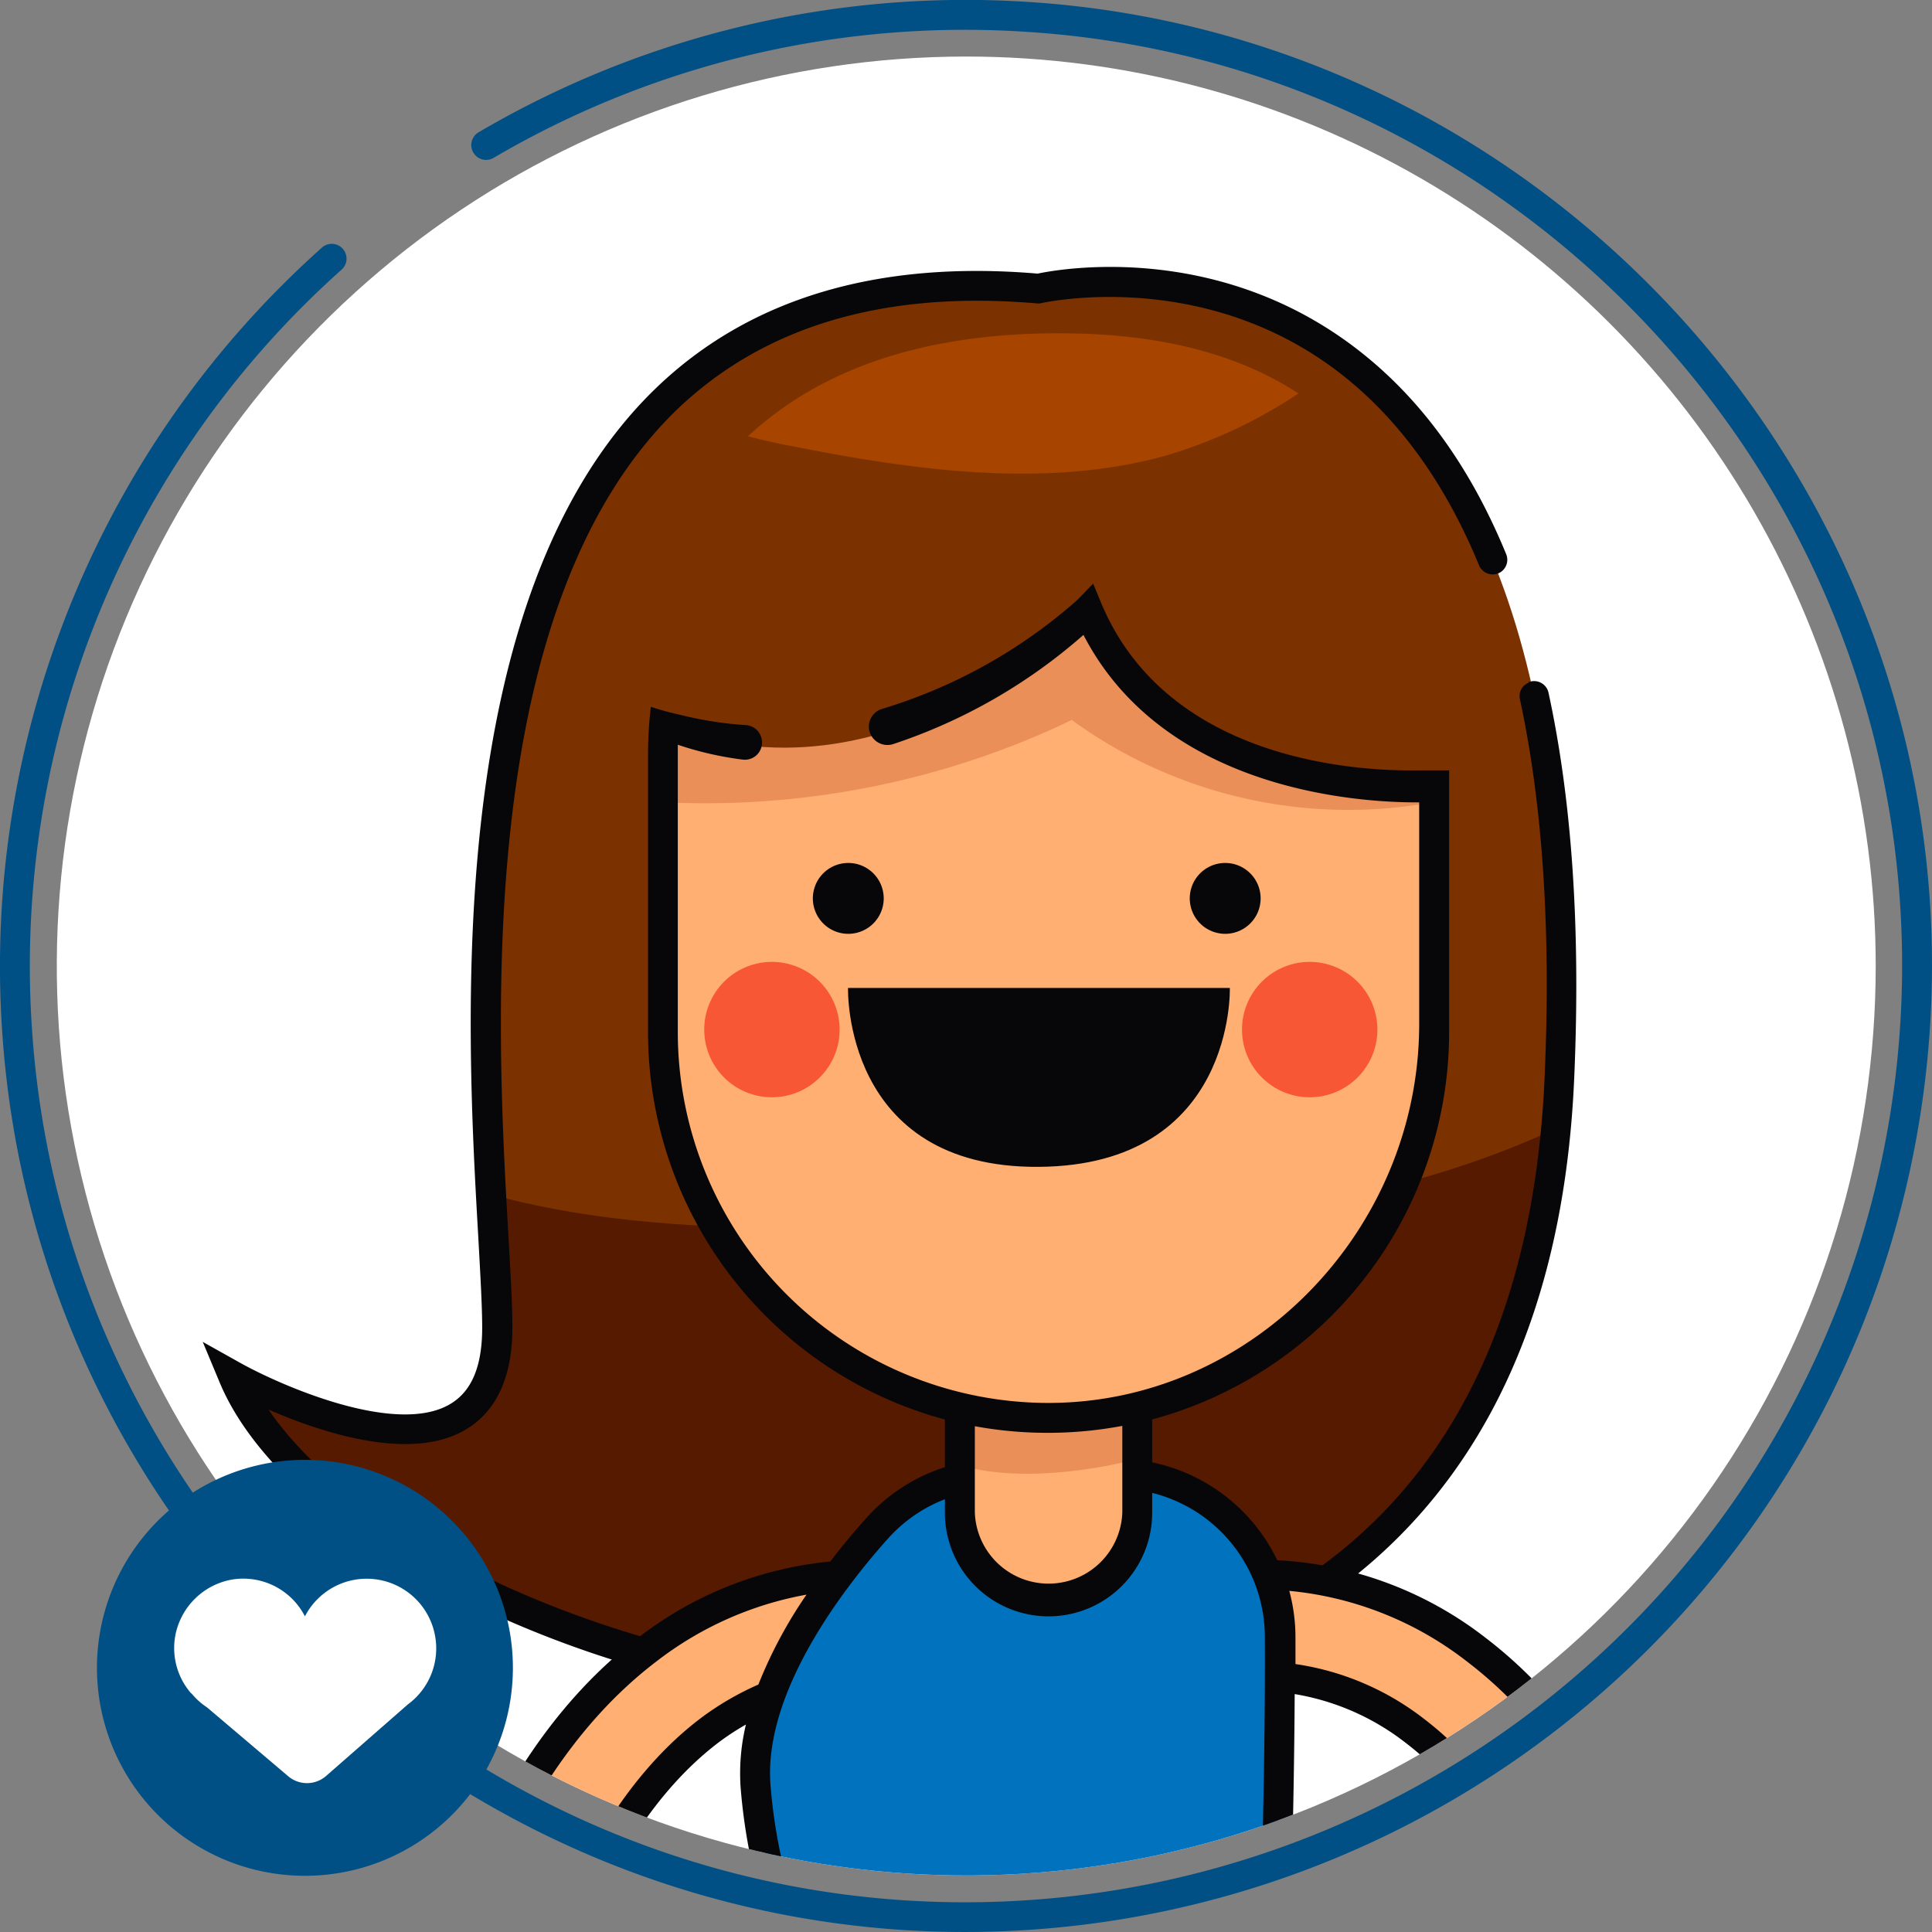 <svg id="圖層_1" data-name="圖層 1" xmlns="http://www.w3.org/2000/svg" xmlns:xlink="http://www.w3.org/1999/xlink" viewBox="0 0 225.18 225.18"><rect x="0" y="0" width="225.18" height="225.18" fill="#808080" stroke="none"/><defs><style>.cls-1,.cls-15{fill:none;}.cls-2{clip-path:url(#clip-path);}.cls-3{fill:#015085;}.cls-4{clip-path:url(#clip-path-2);}.cls-5{fill:#fff;}.cls-6{fill:#7b3200;}.cls-7{fill:#561a00;}.cls-8{fill:#ffaf71;}.cls-9{fill:#0072be;}.cls-10{fill:#ea8f58;}.cls-11{fill:#07070a;}.cls-12{fill:#f85735;}.cls-13{fill:#a64400;}.cls-14{clip-path:url(#clip-path-3);}.cls-15{stroke:#fff;stroke-miterlimit:10;stroke-width:1.5px;}</style><clipPath id="clip-path"><rect class="cls-1" x="-1300.27" y="-30.63" width="921.39" height="598.82"/></clipPath><clipPath id="clip-path-2"><path class="cls-1" d="M218.62,112.59a106,106,0,1,1-106-106A106,106,0,0,1,218.62,112.59Z"/></clipPath><clipPath id="clip-path-3"><rect class="cls-1" x="-1297.12" y="-858.23" width="917.44" height="414.01"/></clipPath></defs><title>bg02工作區域 28</title><path class="cls-3" d="M120.05.24A112.12,112.12,0,0,0,55.78,15.42,1.72,1.72,0,0,0,55.32,18s0,0,0,0a1.72,1.72,0,0,0,2.21.4A108.6,108.6,0,0,1,120.06,3.74C174.3,7.37,218,51.24,221.47,105.49a109.21,109.21,0,0,1-116,116C51.14,218,7.25,174.14,3.72,119.83a108.79,108.79,0,0,1,36.09-88.4,1.72,1.72,0,0,0-.13-2.68l0,0a1.72,1.72,0,0,0-2.17.12A112.24,112.24,0,0,0,.26,120.3C4.1,177.59,51.44,223.24,108.83,225.12A112.71,112.71,0,0,0,225.12,108.78C223.21,51.3,177.44,4,120.05.24Z"/><g class="cls-4"><path class="cls-5" d="M218.62,112.59a106,106,0,1,1-106-106A106,106,0,0,1,218.62,112.59Z"/><path class="cls-6" d="M121.09,33.63s65.33-15.43,60.68,92S42.86,198.7,27.17,160.34c0,0,30.8,17.27,30.8-5.61S41.81,26.66,121.09,33.63Z"/><path class="cls-7" d="M97.93,143.33c-11.88-.2-23.6-.36-35.29-2.81-1.82-.38-3.61-.82-5.4-1.29.36,6.62.73,12,.73,15.5,0,22.88-30.8,5.61-30.8,5.61C42.56,198,172.06,231.67,181.35,131.53,156.48,143.14,127,143.81,97.93,143.33Z"/><path class="cls-8" d="M203.27,321.56,191.39,321c3.79-78.94-12.32-108.42-26.51-119.25-12.34-9.43-24.48-5.63-24.6-5.59l-3.68-11.31c.74-.24,18.25-5.73,35.5,7.45C196,210.55,206.51,254.05,203.27,321.56Z"/><path class="cls-8" d="M44.23,321.56,56.11,321c-3.8-78.94,12.32-108.42,26.5-119.25,12.35-9.43,24.48-5.63,24.61-5.59l3.68-11.31c-.74-.24-18.25-5.73-35.51,7.45C51.47,210.55,41,254.05,44.23,321.56Z"/><path class="cls-9" d="M116.46,171.74a19.09,19.09,0,0,0-14.25,6.41c-6.32,7.11-15,19-14.15,30,1.35,17.07,7.52,16.63-.06,35.5s-22.86,79.09-22.86,79.09H179.29s-6.86-72.91-26.35-93.93a15.57,15.57,0,0,1-4.11-11c.17-6.91.39-17.57.34-27.09a19,19,0,0,0-19-18.95Z"/><path class="cls-8" d="M122.21,186.64h0a10.34,10.34,0,0,0,10.34-10.33v-15a6.54,6.54,0,0,0-6.54-6.55h-7.59a6.54,6.54,0,0,0-6.54,6.55v15A10.34,10.34,0,0,0,122.21,186.64Z"/><path class="cls-10" d="M129.68,170.71c1-.19,1.92-.44,2.87-.71V156.46H111.88v14.3C117.38,172.46,124.74,171.72,129.68,170.71Z"/><path class="cls-8" d="M122.21,165.3h0a45.08,45.08,0,0,1-44.94-45V88a45.07,45.07,0,0,1,44.94-44.94h0A45.07,45.07,0,0,1,167.15,88v32.35A45.08,45.08,0,0,1,122.21,165.3Z"/><path class="cls-10" d="M167.15,93.5V88a45.07,45.07,0,0,0-44.94-44.94h0A45.07,45.07,0,0,0,77.27,88v5.5h0a98.91,98.91,0,0,0,46.64-9.1l1-.49h0a54.79,54.79,0,0,0,40.82,9.81Z"/><path class="cls-11" d="M103,104.71a4.13,4.13,0,1,1-4.13-4.13A4.13,4.13,0,0,1,103,104.71Z"/><path class="cls-11" d="M146.93,104.71a4.13,4.13,0,1,1-4.13-4.13A4.13,4.13,0,0,1,146.93,104.71Z"/><path class="cls-11" d="M98.84,115.15h44.5S144,135.82,121.09,136,98.84,115.15,98.84,115.15Z"/><path class="cls-12" d="M160.54,120a7.89,7.89,0,1,1-7.89-7.89A7.9,7.9,0,0,1,160.54,120Z"/><path class="cls-12" d="M97.86,120A7.89,7.89,0,1,1,90,112.11,7.9,7.9,0,0,1,97.86,120Z"/><path class="cls-6" d="M167.15,91.75s-30.55,2.33-40.3-20.63c0,0-25.29,26.16-52.89,11.63,0,0-1.75-44.76,50.85-43.89S167.15,91.75,167.15,91.75Z"/><path class="cls-13" d="M92.32,52c14,2.78,29.44,5,43.47,1.13a56.89,56.89,0,0,0,15.55-7.27c-6.28-4.11-14.85-6.83-26.53-7-18.4-.3-30.14,5-37.64,12C88.86,51.28,90.57,51.69,92.32,52Z"/><path class="cls-11" d="M174.81,66.74l0,0a1.72,1.72,0,0,0,.74-2.15c-3.94-9.6-9.3-17.25-16.11-22.88-16.68-13.8-35.83-10.38-38.5-9.82-18.74-1.59-33.74,2.93-44.59,13.45-24.88,24.13-22,74.54-20.61,98.76.24,4.35.46,8.1.46,10.65,0,4.52-1.23,7.44-3.77,8.92-6.33,3.71-19.79-2.23-24.44-4.83l-4.36-2.44L25.55,161c5.39,13.16,24.54,26.11,47.91,33.09a3.79,3.79,0,0,1,2.48-1.81,3.88,3.88,0,0,1,.87-.94c-20.47-5.68-38-16-45.51-27.05,6.13,2.67,16.51,6.12,22.92,2.37,3.65-2.14,5.5-6.15,5.5-11.93,0-2.65-.21-6.27-.47-10.84-1.36-23.71-4.18-73,19.56-96.06C89,38,103.12,33.81,120.94,35.37l.28,0,.27-.07c.19,0,19.49-4.4,35.76,9.05,6.36,5.26,11.39,12.46,15.12,21.5A1.73,1.73,0,0,0,174.81,66.74Z"/><path class="cls-11" d="M178.15,79.58a1.67,1.67,0,0,0-1,1.92q4,18.54,2.88,44c-1.34,30.91-13.23,48.43-27.8,58.29a3.87,3.87,0,0,1,2.14,1.11,3.68,3.68,0,0,1,1,.73c14.26-10.25,26.74-28.24,28.11-60q1.13-25.87-3-44.91a1.72,1.72,0,0,0-2.35-1.2Z"/><path class="cls-11" d="M173.16,190.9a43.16,43.16,0,0,0-24.29-9.05,20.89,20.89,0,0,0-14.58-11.41v-5a46.77,46.77,0,0,0,34.61-45.1V89.79h-3.49c-5.95.1-29-.54-37-19.35l-1-2.42-1.83,1.89a60.74,60.74,0,0,1-22.73,12.7,2.17,2.17,0,0,0-1.58,2.23v0a2.17,2.17,0,0,0,2.82,1.89A64,64,0,0,0,126.28,74c9.31,18,31.69,19.52,38.8,19.52h.33v25.82c0,24.17-19.78,44.58-43.94,44.17A43.24,43.24,0,0,1,79,120.35V86.8a38.49,38.49,0,0,0,7.53,1.73,2,2,0,0,0,2.26-2.3v0a2,2,0,0,0-1.9-1.72,42.8,42.8,0,0,1-7.63-1.2v0a33.51,33.51,0,0,1-3.4-.93A46.68,46.68,0,0,0,75.53,88v32.35a46.77,46.77,0,0,0,34.6,45.1V171a20.76,20.76,0,0,0-9.22,6c-1.36,1.53-2.77,3.2-4.14,5a43.25,43.25,0,0,0-22.44,8.92c-24.4,18.64-35.12,62.63-31.85,130.75l.09,1.74,15.36-.74-.08-1.74c-3.76-78.18,12-107.21,25.82-117.78A29.82,29.82,0,0,1,86.94,201a24.24,24.24,0,0,0-.62,7.32,66.93,66.93,0,0,0,2.32,12.92c1.61,6.08,2.57,9.75-2.26,21.79-7.54,18.77-22.31,76.85-22.93,79.32l-.55,2.17H181.2l-.18-1.91c-.28-3-7.14-73.75-26.81-95a13.81,13.81,0,0,1-3.64-9.78c.14-5.48.29-12.93.33-20.38a28.67,28.67,0,0,1,12.93,5.68c13.85,10.57,29.57,39.6,25.82,117.78l-.09,1.74,15.37.74.08-1.74C208.28,253.53,197.57,209.54,173.16,190.9ZM122.21,167a46.87,46.87,0,0,0,8.6-.81v10.08a8.6,8.6,0,0,1-17.19,0V166.23A46.84,46.84,0,0,0,122.21,167ZM81.55,200.35c-14.41,11-30.77,40.6-27.27,119l-8.4.41c-3-65.91,7.33-108.32,30.57-126.07A40.26,40.26,0,0,1,94,185.86a52.92,52.92,0,0,0-5.61,10.48A33.69,33.69,0,0,0,81.55,200.35ZM151.66,230c17.13,18.48,24.44,79.42,25.69,91h-110C70.2,310,83,260.82,89.61,244.29c5.27-13.11,4.13-17.43,2.41-24A62.14,62.14,0,0,1,89.8,208C89,197.39,98,185.47,103.51,179.31a17.3,17.3,0,0,1,6.62-4.57v1.57a12.08,12.08,0,0,0,24.16,0V174a17.32,17.32,0,0,1,13.13,16.69c.05,9.42-.16,19.91-.34,27A17.24,17.24,0,0,0,151.66,230Zm50,89.76-8.4-.41c3.51-78.38-12.86-108-27.27-119a31.92,31.92,0,0,0-15-6.4c0-1.1,0-2.19,0-3.27a20.74,20.74,0,0,0-.72-5.26A39.79,39.79,0,0,1,171,193.67C194.28,211.42,204.56,253.83,201.61,319.74Z"/></g><path class="cls-3" d="M59.78,194.38a24.24,24.24,0,1,1-24.24-24.23A24.24,24.24,0,0,1,59.78,194.38Z"/><path class="cls-5" d="M50.71,190.67a8.1,8.1,0,0,0-15.17-2.28A8.07,8.07,0,0,0,27,184.11a8.18,8.18,0,0,0-6.54,6.38,8.05,8.05,0,0,0,1.76,6.81h0l.15.13A8.06,8.06,0,0,0,24.13,199l9.43,8A3.39,3.39,0,0,0,38,207l9.54-8.35h0A8.09,8.09,0,0,0,50.71,190.67Z"/><g class="cls-14"><polygon class="cls-15" points="-1139.45 143.98 -1148.66 136.06 5.39 -938.65 14.6 -930.73 -1139.45 143.98"/><polygon class="cls-15" points="-1123.05 158.07 -1132.26 150.16 21.79 -924.55 30.99 -916.63 -1123.05 158.07"/><polygon class="cls-15" points="-1106.66 172.17 -1115.86 164.26 38.19 -910.45 47.39 -902.53 -1106.66 172.17"/><polygon class="cls-15" points="-1090.26 186.27 -1099.46 178.35 54.58 -896.35 63.79 -888.44 -1090.26 186.27"/><polygon class="cls-15" points="-1073.86 200.37 -1083.07 192.45 70.98 -882.25 80.19 -874.34 -1073.86 200.37"/><polygon class="cls-15" points="-1057.46 214.47 -1066.67 206.55 87.38 -868.16 96.58 -860.24 -1057.46 214.47"/></g></svg>